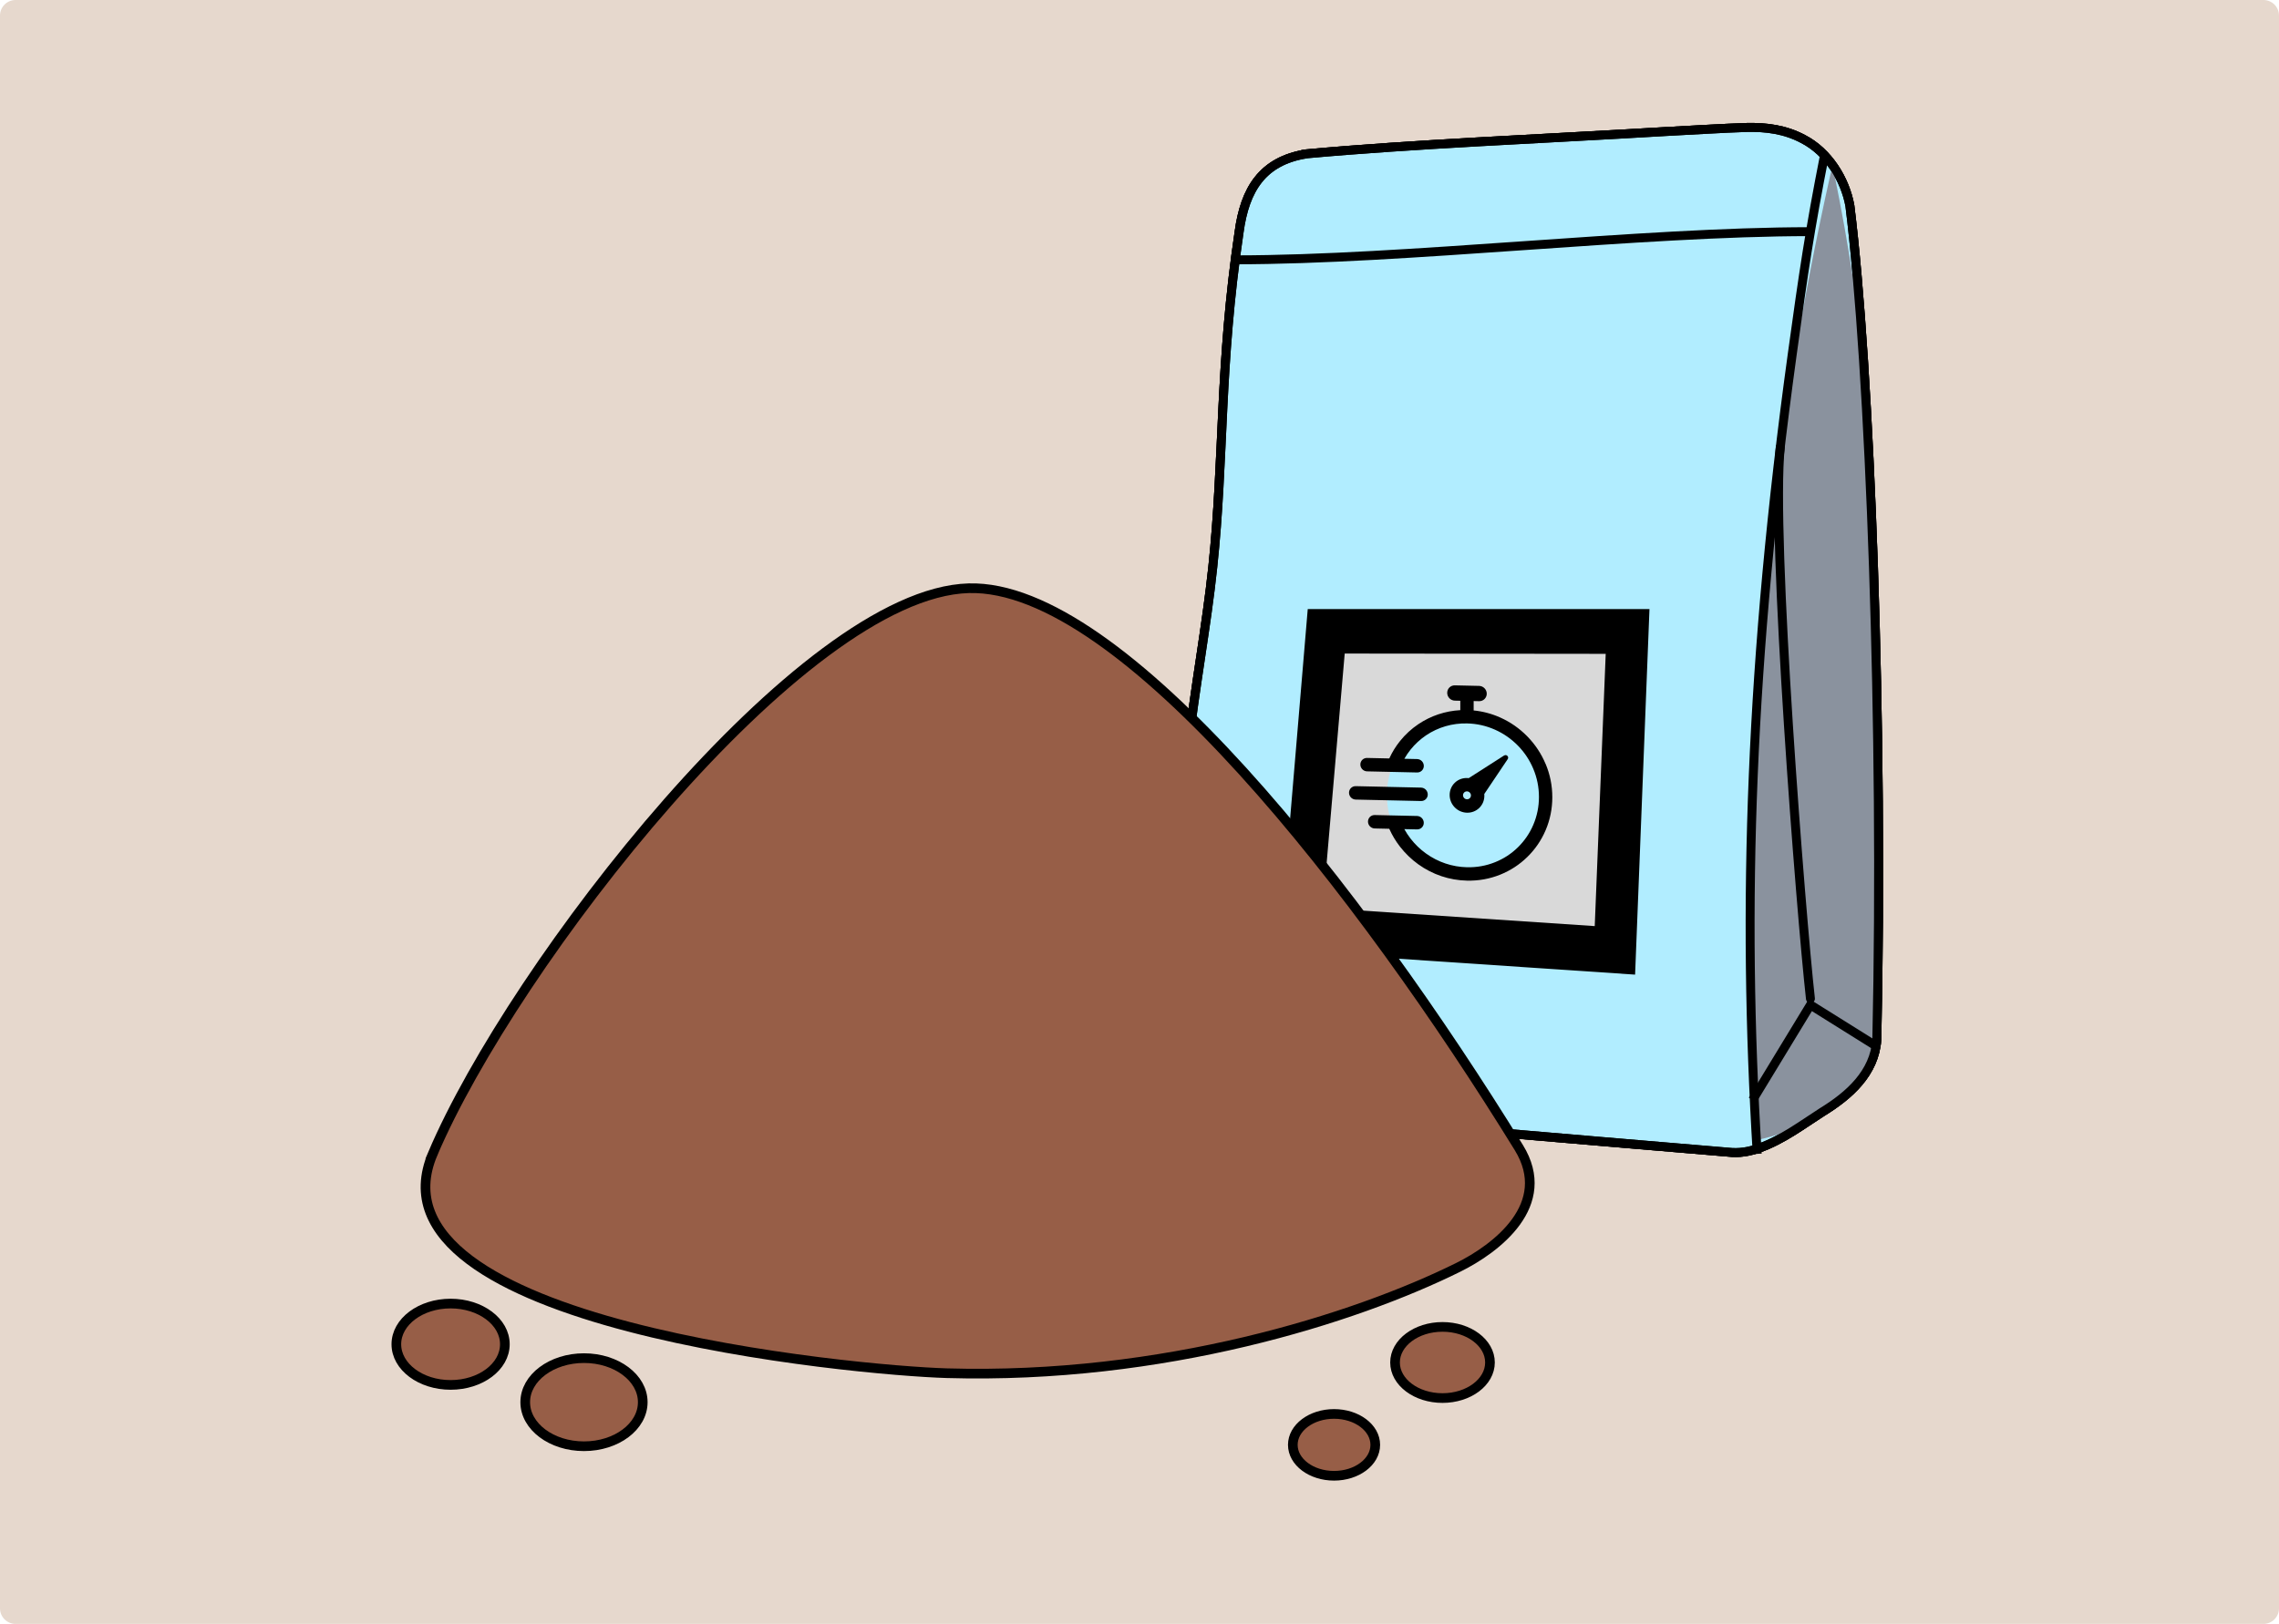 <svg width="1403" height="1000" viewBox="0 0 1403 1000" fill="none" xmlns="http://www.w3.org/2000/svg">
<path d="M0 9.6C0 4.298 4.298 0 9.6 0H1393.4C1398.7 0 1403 4.298 1403 9.6V990.4C1403 995.702 1398.7 1000 1393.4 1000H9.6C4.298 1000 0 995.702 0 990.4V9.6Z" fill="#E6D8CD"/>
<path d="M803.901 94.813C777.251 99.213 766.351 116.506 762.813 142.959C750.584 225.225 753.708 282.35 746.615 349.244C742.915 384.747 735.409 424.668 731.225 462.308C726.43 512.034 719.372 585.214 722.73 656.31C724.454 670.694 734.17 682.978 747.585 682.654C789.535 686.013 982.549 702.75 1063.74 709.484C1070.51 710.274 1076.69 709.34 1083.44 706.808C1097.3 701.87 1109.33 692.765 1121.76 684.792C1138.35 674.609 1154.03 660.835 1155.41 640.148C1159.63 449.45 1151.21 226.338 1138.82 126.706C1135.89 110.544 1125.57 93.628 1110.03 85.618C1098.88 79.656 1087.21 78.255 1075.43 78.489C1059.8 79.01 1043.46 80.069 1026.92 80.913C945.824 85.726 870.706 88.671 804.135 94.741L803.901 94.777V94.813Z" fill="#232024" stroke="black" stroke-width="5.5" stroke-miterlimit="10"/>
<path d="M803.899 94.813C777.249 99.213 766.349 116.506 762.811 142.959C750.582 225.225 753.706 282.35 746.613 349.244C742.913 384.747 735.407 424.668 731.223 462.308C726.428 512.034 719.37 585.214 722.728 656.31C724.452 670.694 734.168 682.978 747.583 682.654C789.533 686.013 982.547 702.75 1063.74 709.484C1070.51 710.274 1076.68 709.34 1083.44 706.808C1097.3 701.87 1109.33 692.765 1121.76 684.792C1138.35 674.609 1154.03 660.835 1155.41 640.148C1159.63 449.45 1151.21 226.338 1138.82 126.706C1135.89 110.544 1125.57 93.628 1110.03 85.618C1098.88 79.656 1087.21 78.255 1075.43 78.489C1059.8 79.01 1043.46 80.069 1026.92 80.913C945.822 85.726 870.704 88.671 804.133 94.741L803.899 94.777V94.813Z" fill="#B1EDFF" stroke="black" stroke-width="5.5" stroke-miterlimit="10"/>
<path d="M1129.08 106.305C1128.87 105.246 1127.34 105.228 1127.09 106.305C1107.82 191.894 1097.08 265.558 1090.71 322.414C1075.55 457.836 1077.53 567.488 1078.95 633.664C1079.54 661.427 1080.45 684.593 1081.23 700.899C1081.26 701.51 1081.82 701.959 1082.43 701.833C1091.61 699.929 1106.46 695.584 1121.74 684.827C1139.79 672.112 1149.47 656.776 1153.97 648.336C1154.05 648.192 1154.08 648.03 1154.08 647.869C1154.05 628.887 1153.99 592.648 1154.08 547.07C1154.46 354.9 1156.79 301.582 1146.83 216.461C1143.99 192.235 1138.8 153.823 1129.08 106.341V106.305Z" fill="#8A929E"/>
<path d="M1123.32 94.957C1114.09 141.864 1110.29 167.634 1103.34 218.15C1077.48 406.261 1072.39 557.559 1081.79 710.544" stroke="black" stroke-width="5.5" stroke-miterlimit="10"/>
<path d="M760.371 160.002C864.959 160.002 1009.95 142.654 1114.54 142.654" stroke="black" stroke-width="5.5" stroke-miterlimit="10"/>
<path d="M1078.96 677.342L1114.54 618.834L1156.45 645.053" stroke="black" stroke-width="5.5" stroke-miterlimit="10"/>
<path d="M1095.97 275.453C1090.35 329.938 1108.72 562.855 1114.54 614.97" stroke="black" stroke-width="5.5" stroke-miterlimit="10" stroke-linecap="round"/>
<path d="M803.901 94.813C777.251 99.213 766.351 116.506 762.813 142.959C750.584 225.225 753.708 282.35 746.615 349.244C742.915 384.747 735.409 424.668 731.225 462.308C726.43 512.034 719.372 585.214 722.73 656.31C724.454 670.694 734.17 682.978 747.585 682.654C789.535 686.013 982.549 702.75 1063.74 709.484C1070.51 710.274 1076.69 709.34 1083.44 706.808C1097.3 701.87 1109.33 692.765 1121.76 684.792C1138.35 674.609 1154.03 660.835 1155.41 640.148C1159.63 449.45 1151.21 226.338 1138.82 126.706C1135.89 110.544 1125.57 93.628 1110.03 85.618C1098.88 79.656 1087.21 78.255 1075.43 78.489C1059.8 79.01 1043.46 80.069 1026.92 80.913C945.824 85.726 870.706 88.671 804.135 94.741L803.901 94.777V94.813Z" stroke="black" stroke-width="5.5" stroke-miterlimit="10"/>
<path d="M805.074 375.058L1015.45 375.058L1006.6 600.176L787.379 585.43L805.074 375.058Z" fill="black"/>
<path d="M827.831 402.457L988.51 402.635L981.753 570.3L814.316 559.132L827.831 402.457Z" fill="#D9D9D9"/>
<ellipse cx="48.499" cy="49.444" rx="48.499" ry="49.444" transform="matrix(1 0.022 0 1 853.824 440.227)" fill="#B0EDFF"/>
<path d="M951.487 470.406C948.848 464.098 945.059 458.393 940.23 453.455C935.4 448.517 929.799 444.621 923.533 441.824C918.326 439.499 912.851 438.049 907.213 437.493V431.71L910.57 431.785C913.174 431.843 915.274 429.788 915.274 427.184C915.274 424.58 913.174 422.432 910.57 422.375L895.633 422.043C893.03 421.985 890.929 424.039 890.929 426.643C890.929 429.247 893.03 431.395 895.633 431.453L898.99 431.527V437.31C889.69 437.822 880.821 440.785 873.137 445.966C868.882 448.834 865.112 452.306 861.898 456.311C859.241 459.61 857.032 463.207 855.273 467.047L841.592 466.743C839.312 466.692 837.463 468.501 837.463 470.781C837.463 473.062 839.312 474.953 841.592 475.003L857.966 475.367C857.966 475.367 858.002 475.368 858.02 475.369C858.038 475.369 858.056 475.369 858.092 475.37L872.401 475.688C874.681 475.739 876.53 473.93 876.53 471.65C876.53 469.369 874.681 467.478 872.401 467.427L864.537 467.253C865.668 465.266 866.961 463.374 868.397 461.574C871.108 458.204 874.304 455.276 877.877 452.841C885.31 447.835 894.053 445.281 903.138 445.483C909.116 445.616 914.915 446.912 920.373 449.35C925.651 451.694 930.373 454.996 934.449 459.145C938.524 463.312 941.702 468.105 943.928 473.435C946.244 478.945 947.411 484.772 947.411 490.752C947.411 496.732 946.244 502.506 943.928 507.914C941.702 513.144 938.506 517.796 934.449 521.783C930.391 525.769 925.651 528.842 920.373 530.952C914.915 533.147 909.116 534.186 903.138 534.053C894.035 533.85 885.31 530.927 877.859 525.571C874.268 522.995 871.09 519.926 868.379 516.418C866.943 514.554 865.65 512.604 864.519 510.567L872.383 510.742C874.663 510.793 876.512 508.984 876.512 506.703C876.512 504.423 874.663 502.532 872.383 502.481L858.056 502.163C858.056 502.163 857.966 502.161 857.912 502.16L846.296 501.902C844.016 501.851 842.167 503.659 842.167 505.94C842.167 508.221 844.016 510.112 846.296 510.162L855.255 510.361C857.014 514.279 859.223 517.974 861.88 521.391C865.094 525.521 868.882 529.179 873.119 532.236C881.934 538.574 892.311 542.055 903.102 542.295C910.193 542.452 917.07 541.222 923.551 538.619C929.799 536.118 935.418 532.453 940.248 527.73C945.077 523.007 948.848 517.487 951.505 511.279C954.252 504.857 955.634 498.01 955.634 490.917C955.634 483.823 954.252 476.914 951.505 470.37L951.487 470.406Z" fill="black"/>
<path d="M925.975 465.222L904.179 479.176C901.091 478.802 897.913 479.755 895.561 482.055C893.551 484.022 892.438 486.691 892.438 489.546C892.438 492.401 893.551 495.102 895.561 497.176C897.572 499.232 900.265 500.405 903.12 500.468C905.975 500.532 908.65 499.478 910.678 497.512C912.689 495.545 913.802 492.876 913.802 490.021C913.802 489.661 913.784 489.302 913.749 488.942L928.183 467.462C929.135 466.046 927.429 464.32 926.011 465.24L925.975 465.222ZM904.826 491.527C903.874 492.458 902.33 492.424 901.378 491.451C900.912 490.973 900.66 490.357 900.66 489.711C900.66 489.064 900.912 488.459 901.378 488.003C901.845 487.546 902.474 487.309 903.102 487.323C903.73 487.337 904.341 487.584 904.826 488.079C905.31 488.575 905.544 489.173 905.544 489.819C905.544 490.466 905.292 491.071 904.826 491.527Z" fill="black"/>
<path d="M878.954 489.231C878.954 486.95 877.104 485.06 874.824 485.009L834.608 484.115C832.328 484.065 830.479 485.873 830.479 488.154C830.479 490.434 832.328 492.325 834.608 492.376L874.842 493.27C877.122 493.321 878.971 491.512 878.971 489.231L878.954 489.231Z" fill="black"/>
<path d="M266.411 710.539C221.575 816.03 527.835 844.019 582.87 845.615C716.017 849.473 834.192 811.908 897.692 780.45C921.171 768.821 956.737 741.9 935.02 706.681C838.452 550.012 690.887 359.582 596.372 362.232C493.129 365.133 315.604 594.751 266.397 710.539H266.411Z" fill="#975E47" stroke="black" stroke-width="5.95" stroke-miterlimit="10"/>
<path d="M359.517 890.594C379.496 890.594 395.693 878.448 395.693 863.465C395.693 848.482 379.496 836.336 359.517 836.336C339.537 836.336 323.34 848.482 323.34 863.465C323.34 878.448 339.537 890.594 359.517 890.594Z" fill="#975E47" stroke="black" stroke-width="5.95" stroke-miterlimit="10"/>
<path d="M888.035 860.924C904.175 860.924 917.259 851.114 917.259 839.013C917.259 826.912 904.175 817.102 888.035 817.102C871.895 817.102 858.811 826.912 858.811 839.013C858.811 851.114 871.895 860.924 888.035 860.924Z" fill="#975E47" stroke="black" stroke-width="5.95" stroke-miterlimit="10"/>
<path d="M821.265 908.777C835.283 908.777 846.646 900.253 846.646 889.738C846.646 879.223 835.283 870.699 821.265 870.699C807.248 870.699 795.885 879.223 795.885 889.738C795.885 900.253 807.248 908.777 821.265 908.777Z" fill="#975E47" stroke="black" stroke-width="5.95" stroke-miterlimit="10"/>
<path d="M277.401 852.828C295.848 852.828 310.803 841.613 310.803 827.78C310.803 813.947 295.848 802.732 277.401 802.732C258.954 802.732 244 813.947 244 827.78C244 841.613 258.954 852.828 277.401 852.828Z" fill="#975E47" stroke="black" stroke-width="5.95" stroke-miterlimit="10"/>
</svg>
